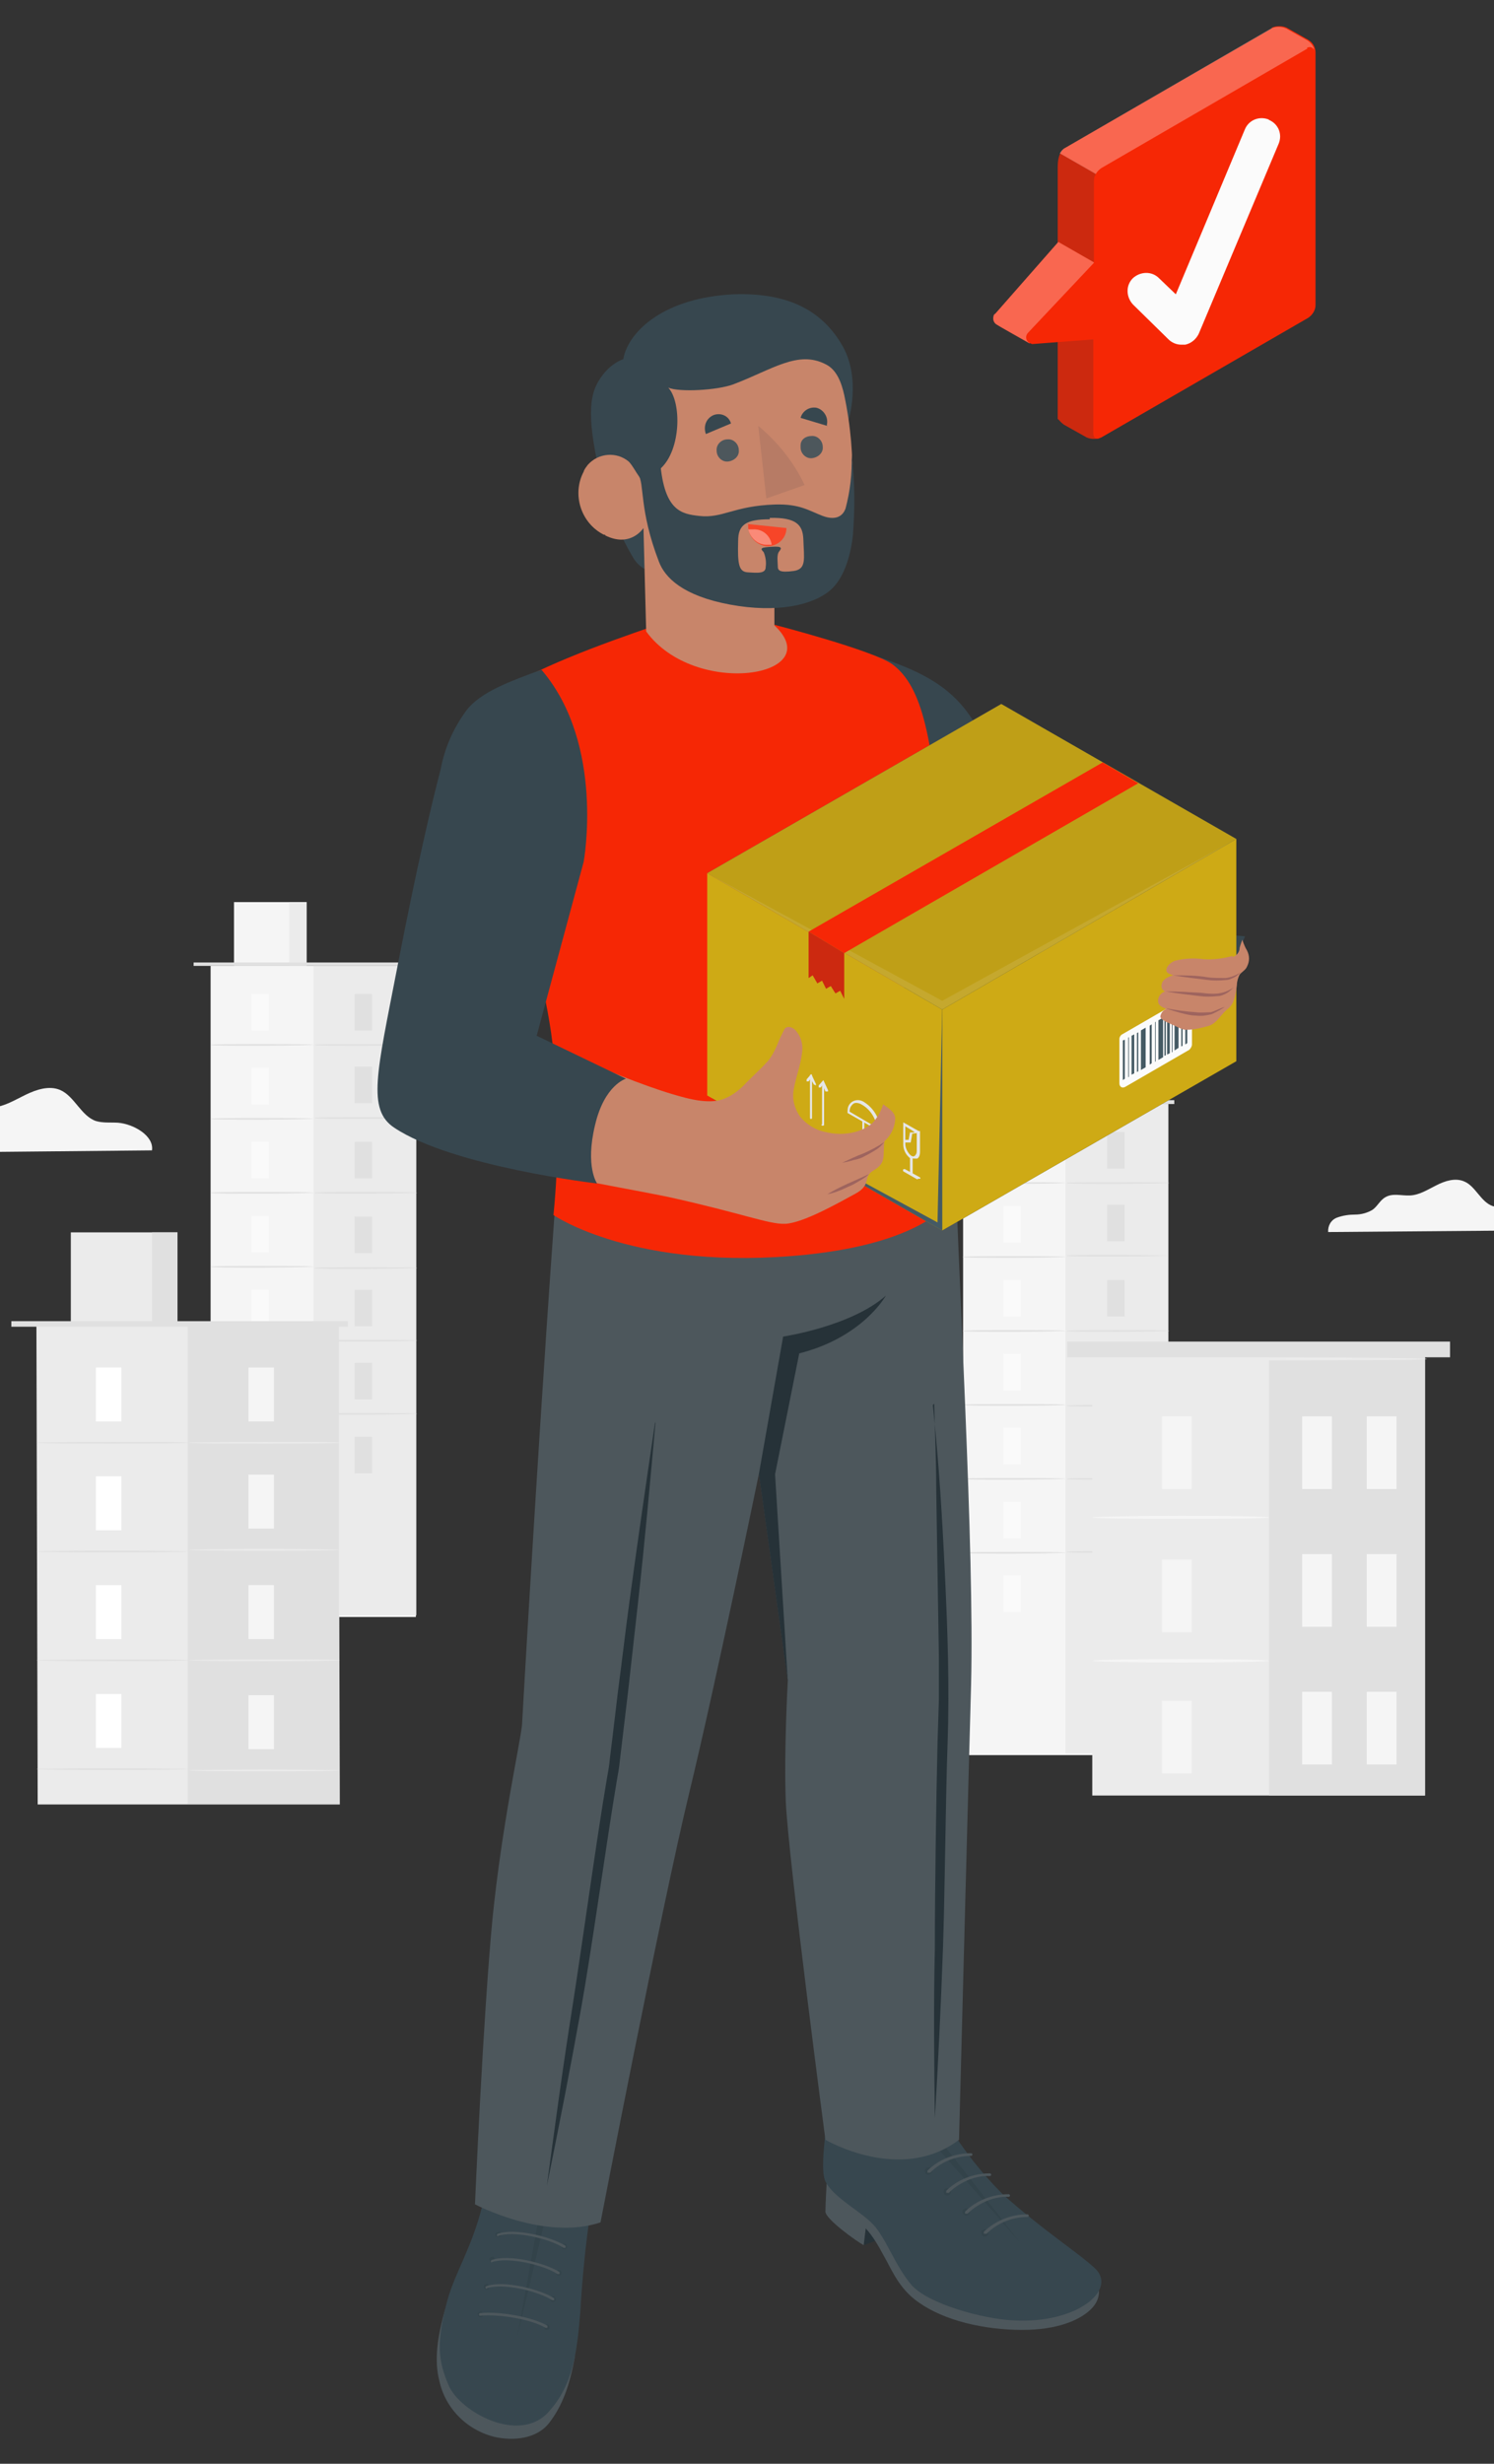 <?xml version="1.0" encoding="UTF-8"?>
<svg id="Camada_1" data-name="Camada 1" xmlns="http://www.w3.org/2000/svg" viewBox="0 0 370 610">
  <rect x="0" y="0" width="370" height="610" fill="#333333" stroke="none"/>
  <defs>
    <style>
      .cls-1 {
        opacity: .1;
      }

      .cls-1, .cls-2, .cls-3, .cls-4, .cls-5, .cls-6, .cls-7, .cls-8, .cls-9, .cls-10, .cls-11, .cls-12, .cls-13, .cls-14, .cls-15, .cls-16, .cls-17, .cls-18, .cls-19, .cls-20, .cls-21, .cls-22, .cls-23 {
        stroke-width: 0px;
      }

      .cls-1, .cls-3, .cls-16 {
        isolation: isolate;
      }

      .cls-1, .cls-16, .cls-19 {
        fill: #fff;
      }

      .cls-2 {
        fill: #f74528;
      }

      .cls-3 {
        opacity: .2;
      }

      .cls-3, .cls-17 {
        fill: #263238;
      }

      .cls-4 {
        fill: #9e645e;
      }

      .cls-5 {
        fill: #e0e0e0;
      }

      .cls-6 {
        fill: #37474f;
      }

      .cls-7 {
        fill: #bf9f17;
      }

      .cls-8 {
        fill: #455a64;
      }

      .cls-9 {
        fill: #b77b65;
      }

      .cls-10 {
        fill: #f5f5f5;
      }

      .cls-11 {
        fill: #fa8a78;
      }

      .cls-12 {
        fill: #fbfbfb;
      }

      .cls-13 {
        fill: #ebebeb;
      }

      .cls-14 {
        fill: #c8856a;
      }

      .cls-15 {
        fill: #f62705;
      }

      .cls-16 {
        opacity: .3;
      }

      .cls-18 {
        fill: #fafafa;
      }

      .cls-20 {
        fill: #f62706;
      }

      .cls-21 {
        fill: #ceaa15;
      }

      .cls-22 {
        fill: #e5e6e7;
      }

      .cls-23 {
        fill: #4d575c;
      }
    </style>
  </defs>
  <g id="freepik--background-complete--inject-187">
    <rect class="cls-10" x="52.16" y="239.14" width="50.83" height="161.21"/>
    <rect class="cls-13" x="77.63" y="239.14" width="25.47" height="160.79"/>
    <rect class="cls-10" x="57.95" y="223.35" width="17.99" height="15.78"/>
    <rect class="cls-13" x="71.63" y="223.35" width="4.31" height="15.78"/>
    <polyline class="cls-5" points="47.95 239.14 47.95 238.3 104.56 238.3 104.56 239.14"/>
    <rect class="cls-18" x="62.26" y="246.08" width="4.31" height="9.05"/>
    <path class="cls-5" d="M77.63,258.71s-5.68.21-12.73.21-12.73,0-12.73-.21,5.68-.21,12.73-.21,12.73,0,12.73.21Z"/>
    <rect class="cls-5" x="87.83" y="246.08" width="4.31" height="9.05"/>
    <path class="cls-5" d="M103.3,258.71s-5.68.21-12.73.21-12.73,0-12.73-.21,5.68-.21,12.73-.21,12.73,0,12.73.21Z"/>
    <rect class="cls-5" x="87.83" y="264.08" width="4.31" height="9.05"/>
    <path class="cls-5" d="M103.3,276.81s-5.68.21-12.73.21-12.73,0-12.73-.21,5.68-.21,12.73-.21,12.73,0,12.73.21Z"/>
    <rect class="cls-5" x="87.83" y="282.7" width="4.31" height="9.05"/>
    <path class="cls-5" d="M103.3,295.33s-5.68.21-12.73.21-12.73,0-12.73-.21,5.68-.21,12.73-.21,12.73,0,12.73.21Z"/>
    <rect class="cls-5" x="87.83" y="301.22" width="4.31" height="9.05"/>
    <path class="cls-5" d="M103.3,313.96s-5.68.21-12.73.21-12.73,0-12.73-.21,5.68-.21,12.73-.21,12.73,0,12.73.21Z"/>
    <rect class="cls-5" x="87.83" y="319.32" width="4.31" height="9.05"/>
    <path class="cls-5" d="M103.3,331.95s-5.68.21-12.73.21-12.73,0-12.73-.21,5.68-.21,12.73-.21,12.73,0,12.73.21Z"/>
    <rect class="cls-5" x="87.83" y="337.42" width="4.31" height="9.05"/>
    <rect class="cls-5" x="87.83" y="355.73" width="4.31" height="9.05"/>
    <path class="cls-5" d="M103.3,350.05s-5.68.21-12.73.21-12.73,0-12.73-.21,5.68-.21,12.73-.21,12.73,0,12.73.21Z"/>
    <rect class="cls-18" x="62.26" y="264.39" width="4.31" height="9.05"/>
    <path class="cls-5" d="M77.63,277.02s-5.68.21-12.73.21-12.73,0-12.73-.21,5.68-.21,12.73-.21,12.73,0,12.73.21Z"/>
    <rect class="cls-18" x="62.26" y="282.7" width="4.31" height="9.05"/>
    <path class="cls-5" d="M77.63,295.33s-5.68.21-12.73.21-12.73,0-12.73-.21,5.68-.21,12.73-.21,12.73,0,12.73.21Z"/>
    <rect class="cls-18" x="62.26" y="301.01" width="4.31" height="9.05"/>
    <path class="cls-5" d="M77.63,313.64s-5.68.21-12.73.21-12.73,0-12.73-.21,5.68-.21,12.73-.21,12.73,0,12.73.21Z"/>
    <rect class="cls-18" x="62.26" y="319.32" width="4.31" height="9.05"/>
    <path class="cls-5" d="M77.63,331.95s-5.68.21-12.73.21-12.73,0-12.73-.21,5.68-.21,12.73-.21,12.73,0,12.73.21Z"/>
    <rect class="cls-18" x="62.26" y="337.63" width="4.31" height="9.05"/>
    <path class="cls-5" d="M77.63,350.26s-5.68.21-12.73.21-12.73,0-12.73-.21,5.68-.21,12.73-.21,12.73,0,12.73.21Z"/>
    <rect class="cls-18" x="62.26" y="355.94" width="4.31" height="9.05"/>
    <rect class="cls-10" x="238.52" y="273.34" width="50.83" height="161.21"/>
    <rect class="cls-13" x="263.88" y="273.34" width="25.47" height="160.79"/>
    <rect class="cls-10" x="244.31" y="257.55" width="17.99" height="15.78"/>
    <rect class="cls-13" x="257.99" y="257.55" width="4.31" height="15.78"/>
    <polyline class="cls-5" points="234.21 273.34 234.21 272.39 290.82 272.39 290.82 273.34"/>
    <rect class="cls-18" x="248.52" y="280.28" width="4.31" height="9.05"/>
    <path class="cls-5" d="M263.88,292.91s-5.68.21-12.73.21-12.73,0-12.73-.21,5.68-.21,12.73-.21,12.73,0,12.73.21Z"/>
    <rect class="cls-5" x="274.19" y="280.28" width="4.31" height="9.05"/>
    <path class="cls-5" d="M289.56,292.91s-5.68.21-12.73.21-12.73,0-12.73-.21,5.68-.21,12.73-.21,12.73,0,12.73.21Z"/>
    <rect class="cls-5" x="274.19" y="298.28" width="4.31" height="9.05"/>
    <path class="cls-5" d="M289.56,310.9s-5.68.21-12.73.21-12.73,0-12.73-.21,5.68-.21,12.73-.21,12.73.21,12.73.21Z"/>
    <rect class="cls-5" x="274.19" y="316.9" width="4.31" height="9.05"/>
    <path class="cls-5" d="M289.56,329.53s-5.68.21-12.73.21-12.73,0-12.73-.21,5.68-.21,12.73-.21,12.73,0,12.73.21Z"/>
    <rect class="cls-5" x="274.19" y="335.42" width="4.31" height="9.05"/>
    <path class="cls-5" d="M289.56,348.05c0,.11-5.68.21-12.73.21s-12.73,0-12.73-.21,5.68-.21,12.73-.21,12.73,0,12.73.21Z"/>
    <rect class="cls-5" x="274.19" y="353.52" width="4.31" height="9.05"/>
    <path class="cls-5" d="M289.56,366.15s-5.68.21-12.73.21-12.73,0-12.73-.21,5.68-.21,12.73-.21,12.73,0,12.73.21Z"/>
    <rect class="cls-5" x="274.19" y="371.62" width="4.31" height="9.05"/>
    <rect class="cls-5" x="274.19" y="389.93" width="4.31" height="9.05"/>
    <path class="cls-5" d="M289.56,384.25s-5.68.21-12.73.21-12.73,0-12.73-.21,5.68-.21,12.73-.21,12.73,0,12.73.21Z"/>
    <rect class="cls-18" x="248.52" y="298.59" width="4.31" height="9.05"/>
    <path class="cls-5" d="M263.88,311.22s-5.68.21-12.73.21-12.73,0-12.73-.21,5.68-.21,12.73-.21,12.73,0,12.73.21Z"/>
    <rect class="cls-18" x="248.52" y="316.9" width="4.31" height="9.05"/>
    <path class="cls-5" d="M263.88,329.53s-5.68.21-12.73.21-12.73,0-12.73-.21,5.68-.21,12.73-.21,12.73,0,12.73.21Z"/>
    <rect class="cls-18" x="248.52" y="335.21" width="4.31" height="9.05"/>
    <path class="cls-5" d="M263.88,347.84c0,.11-5.68.21-12.73.21s-12.73,0-12.73-.21,5.68-.21,12.73-.21,12.73,0,12.73.21Z"/>
    <rect class="cls-18" x="248.52" y="353.52" width="4.31" height="9.05"/>
    <path class="cls-5" d="M263.88,366.15s-5.68.21-12.73.21-12.73,0-12.73-.21,5.68-.21,12.73-.21,12.73,0,12.73.21Z"/>
    <rect class="cls-18" x="248.52" y="371.83" width="4.31" height="9.05"/>
    <path class="cls-5" d="M263.88,384.46s-5.68.21-12.73.21-12.73,0-12.73-.21,5.68-.21,12.73-.21,12.73,0,12.73.21Z"/>
    <rect class="cls-18" x="248.52" y="390.04" width="4.31" height="9.05"/>
    <rect class="cls-13" x="270.51" y="335.95" width="82.39" height="108.6"/>
    <rect class="cls-5" x="314.29" y="335.95" width="38.62" height="108.6"/>
    <rect class="cls-10" x="287.77" y="350.68" width="7.37" height="17.99"/>
    <rect class="cls-10" x="287.77" y="421.08" width="7.37" height="17.99"/>
    <path class="cls-10" d="M314.29,375.73c0,.21-9.79.32-21.89.32s-21.89-.11-21.89-.32,9.79-.42,21.89-.42,21.89.11,21.89.42Z"/>
    <rect class="cls-10" x="287.77" y="386.14" width="7.37" height="17.99"/>
    <path class="cls-10" d="M314.29,411.19c0,.21-9.79.42-21.89.42s-21.89-.21-21.89-.42,9.79-.42,21.89-.42,21.89.21,21.89.42Z"/>
    <rect class="cls-10" x="322.49" y="350.68" width="7.37" height="17.99"/>
    <rect class="cls-10" x="338.49" y="350.68" width="7.37" height="17.99"/>
    <rect class="cls-10" x="322.49" y="384.78" width="7.37" height="17.99"/>
    <rect class="cls-10" x="338.49" y="384.78" width="7.37" height="17.99"/>
    <rect class="cls-10" x="322.49" y="418.87" width="7.37" height="17.99"/>
    <rect class="cls-10" x="338.49" y="418.87" width="7.37" height="17.99"/>
    <rect class="cls-5" x="264.3" y="332.16" width="94.81" height="3.89"/>
    <path class="cls-13" d="M353.43,336.48c0,.21-18.42.32-41.14.32s-41.14-.11-41.14-.32,18.42-.42,41.14-.42,41.14.21,41.14.42Z"/>
    <polygon class="cls-13" points="84.15 446.76 9.33 446.76 9.02 328.37 83.83 328.37 84.15 446.76"/>
    <rect class="cls-5" x="46.48" y="328.37" width="37.46" height="118.28"/>
    <rect class="cls-13" x="17.54" y="305.12" width="26.41" height="23.26"/>
    <rect class="cls-5" x="37.64" y="305.12" width="6.31" height="23.26"/>
    <rect class="cls-5" x="2.81" y="327.11" width="83.34" height="1.37"/>
    <rect class="cls-19" x="23.75" y="338.58" width="6.31" height="13.36"/>
    <path class="cls-5" d="M46.48,357.21c0,.11-8.42.21-18.73.21s-18.73-.11-18.73-.21,8.42-.21,18.73-.21,18.73,0,18.73.21Z"/>
    <rect class="cls-10" x="61.53" y="338.58" width="6.31" height="13.36"/>
    <path class="cls-13" d="M84.15,357.21c0,.11-8.42.21-18.73.21s-18.73-.11-18.73-.21,8.42-.21,18.73-.21,18.73,0,18.73.21Z"/>
    <rect class="cls-10" x="61.53" y="365.1" width="6.31" height="13.36"/>
    <path class="cls-13" d="M84.15,383.72c0,.11-8.42.21-18.73.21s-18.73-.11-18.73-.21,8.42-.21,18.73-.21,18.73.11,18.73.21Z"/>
    <rect class="cls-10" x="61.53" y="392.46" width="6.31" height="13.36"/>
    <path class="cls-13" d="M84.15,411.08c0,.11-8.42.21-18.73.21s-18.73-.11-18.73-.21,8.42-.21,18.73-.21,18.73,0,18.73.21Z"/>
    <rect class="cls-10" x="61.53" y="419.71" width="6.31" height="13.36"/>
    <path class="cls-13" d="M84.15,438.34c0,.11-8.42.21-18.73.21s-18.73-.11-18.73-.21,8.42-.21,18.73-.21,18.73.11,18.73.21Z"/>
    <rect class="cls-19" x="23.75" y="365.52" width="6.31" height="13.36"/>
    <path class="cls-5" d="M46.48,384.14c0,.11-8.42.21-18.73.21s-18.73-.11-18.73-.21,8.42-.21,18.73-.21,18.73.11,18.73.21Z"/>
    <rect class="cls-19" x="23.75" y="392.46" width="6.31" height="13.36"/>
    <path class="cls-5" d="M46.48,411.08c0,.11-8.42.21-18.73.21s-18.73-.11-18.73-.21,8.42-.21,18.73-.21,18.73,0,18.73.21Z"/>
    <rect class="cls-19" x="23.75" y="419.4" width="6.31" height="13.36"/>
    <path class="cls-5" d="M46.48,438.02c0,.11-8.42.21-18.73.21s-18.73-.11-18.73-.21,8.42-.21,18.73-.21,18.73.11,18.73.21Z"/>
    <path class="cls-10" d="M380.68,304.49c.42-2.84-3.68-5.26-6.73-5.47-1.47,0-2.95,0-4.31-.42-2.95-1.05-4.21-4.95-7.05-6.1-2.21-.95-4.74-.11-6.84.95-2.1,1.05-4.21,2.42-6.52,2.53-2.1.11-4.31-.63-6.1.42-1.37.74-2,2.32-3.26,3.16-1.26.74-2.74,1.16-4.31,1.16-1.47,0-2.95.21-4.42.74-1.47.53-2.32,2-2.21,3.58l51.77-.42v-.11Z"/>
    <path class="cls-13" d="M248.14,236.91c.63-4.52-5.79-8.21-10.52-8.63-2.32-.21-4.63.21-6.84-.53-4.63-1.58-6.52-7.68-11.05-9.58-3.37-1.47-7.37-.21-10.63,1.47-3.26,1.68-6.52,3.79-10.31,4-3.16.21-6.73-.95-9.47.53-2.1,1.16-3.16,3.58-5.16,5.05-2,1.47-4.31,1.68-6.73,1.79s-4.74.21-6.95,1.16c-2.21.95-3.89,3.26-3.47,5.58l80.92-.84h.21Z"/>
    <path class="cls-10" d="M37.64,284.81c.53-3.58-4.52-6.52-8.42-6.84-1.79-.11-3.68.11-5.47-.42-3.68-1.26-5.26-6.1-8.84-7.68-2.74-1.16-5.89-.11-8.52,1.16-2.63,1.26-5.26,2.95-8.21,3.16-2.53.21-5.37-.84-7.58.42-1.68.95-2.53,2.84-4.1,4-1.58.95-3.47,1.47-5.37,1.47s-3.79.32-5.47.95c-1.68.74-3.16,2.53-2.74,4.42l64.61-.63h.11Z"/>
  </g>
  <g id="freepik--Character--inject-121">
    <g id="freepik--Chartacter--inject-121">
      <g id="freepik--Bottom--inject-121">
        <polygon class="cls-17" points="213.89 555.89 222.71 552.56 219.71 546.58 214.39 551.57 213.89 555.89"/>
        <path class="cls-23" d="M204.75,540.09s-.33,5.65-.33,7.48,7.65,7.32,9.48,8.31l.5-4.16c1.83,2,3.16,4.32,4.49,6.82,1.5,2.49,3.33,7.32,7.48,10.64,5.99,4.82,15.46,7.32,24.94,7.65s14.96-2,17.79-4.16,3.49-4.49,2.83-6.98-67.01-25.61-67.01-25.61h-.17Z"/>
        <path class="cls-6" d="M230.19,520.47v-3.33c1.83,0,2.16,4.66,4.66,8.98,3.82,6.32,8.31,11.97,13.47,17.13,9.81,8.81,18.46,14.3,22.78,18.29,5.82,5.32-4.32,13.8-19.95,12.97-7.81-.33-21.45-4.16-25.44-8.81s-6.32-11.64-9.48-14.96c-3.16-3.33-9.81-6.65-11.81-10.64-1-2.16-.5-7.48,0-11.81.5-3.99.67-10.14,2.99-9.81v2c1.16,1.83,3.33,4.66,9.48,5.65,3.16.5,12.47.67,12.97-5.82l.33.17Z"/>
        <path class="cls-3" d="M222.37,526.46c2.99-.33,6.15-1.33,7.48-3.99h0c-.33,2.33.5,4.66,2,6.32,2.83,3.33,20.62,26.27,20.62,26.27,0,0-16.46-18.95-19.62-22.45-4.66-5.32-6.15-5.82-10.48-5.99h0v-.17Z"/>
        <path class="cls-3" d="M226.2,532.61c0,.5-.5.83-1,.83s-.83-.5-.83-1h0c0-.5.5-.83,1-.83h0c.5,0,.83.5.83,1Z"/>
        <path class="cls-3" d="M230.85,537.6c0,.5-.5.83-1,.83h0c-.5,0-.83-.5-.83-1h0c0-.5.5-.83,1-.83s.83.5.83,1h0Z"/>
        <path class="cls-3" d="M235.51,542.75c0,.5-.5.83-1,.83s-.83-.5-.83-1h0c0-.5.5-.83,1-.83h0c.5,0,.83.5.83,1Z"/>
        <path class="cls-3" d="M240.17,547.74c0,.5-.5.83-1,.83h0c-.5,0-.83-.5-.83-1s.5-.83,1-.83.83.5.83,1Z"/>
        <path class="cls-3" d="M244.82,552.9c0,.5-.5.83-1,.83s-.83-.5-.83-1h0c0-.5.5-.83,1-.83h0c.5,0,.83.5.83,1h0Z"/>
        <path class="cls-23" d="M225.2,532.78h-.17v-.5h0c2.83-2.83,6.82-4.32,10.81-4.32h0c.17,0,.33.17.33.33s-.17.33-.33.33h0c-3.82,0-7.48,1.5-10.14,4.16h-.5Z"/>
        <path class="cls-23" d="M229.86,537.93h-.17v-.5h0c2.83-2.83,6.82-4.32,10.81-4.32h0c.17,0,.33.17.33.33s-.17.33-.33.33c-3.82,0-7.48,1.5-10.14,4.16h-.5Z"/>
        <path class="cls-23" d="M234.51,542.92h-.17v-.5h0c2.83-2.83,6.82-4.32,10.81-4.32h0c.17,0,.33.17.33.33h0c0,.17-.17.33-.33.33h0c-5.65-.33-10.14,3.99-10.14,4.16h-.5Z"/>
        <path class="cls-23" d="M239.17,548.08h-.17v-.5h0c2.83-2.83,6.82-4.32,10.81-4.32h0c.17,0,.33.17.33.33s-.17.33-.33.33c-5.65-.33-10.14,3.99-10.14,4.16h-.5Z"/>
        <path class="cls-23" d="M243.82,553.06h-.17v-.5c2.99-2.83,6.82-4.32,10.81-4.32h0c.17,0,.33.17.33.33h0c0,.17-.17.33-.33.33-3.82,0-7.48,1.5-10.14,4.16h-.5Z"/>
        <path class="cls-23" d="M142.4,583.33c-1.33,7.48-3.16,12.3-6.32,16.46-3.16,4.16-8.98,4.49-13.14,3.66-6.98-1.5-12.64-6.98-14.13-13.97-1.33-5.15-.5-10.97,1.5-17.96l32.09,11.81h0Z"/>
        <path class="cls-6" d="M125.77,526.13c-2.16,0-3.99,9.98-6.32,19.95-2.66,10.64-6.65,16.29-8.65,23.44-2.66,9.98-2.49,14.63.33,21.12,2.83,6.48,17.46,14.63,24.77,6.48,5.99-6.65,6.98-14.47,7.81-24.61.5-8.65,1.33-17.29,2.66-25.77,1.33-7.48,2.66-14.8,1-15.96-.33,1.16-.5,2.49-.83,3.49-.17.83-1,4.99-2.16,4.82,0-1,0-2,.33-2.83.17-.83,0-1.66-.33-2.49-.5-.67-1.33-1.16-2.16-1.33-2-.67-3.99-1.16-6.15-1.66-1-.17-2-.33-3.16-.5-1.83-.33-3.66-.5-5.49-.33-.5,0-1,.5-1.33.83,0,.33-.17.83-.33,1.16,0,.67-.33,1.33-.5,2,0,.33-.33.67-.67.5s-.33-.33-.33-.67c0-1.16.33-2.16.67-3.49,0-.67.33-1.5.33-2.16s.17-1.33.33-2h.17Z"/>
        <path class="cls-3" d="M118.29,572.85c0,.33.17.83.5.83s.83,0,.83-.5h0c0-.33-.17-.83-.5-.83s-.83.17-.83.5Z"/>
        <path class="cls-3" d="M119.79,566.03c0,.33.17.83.5.83s.83,0,.83-.5h0c0-.33-.17-.83-.5-.83s-.83,0-.83.5h0Z"/>
        <path class="cls-3" d="M121.28,559.38c0,.33.17.83.5.83s.83-.33.83-.67-.17-.67-.5-.83c-.33,0-.83.17-.83.5v.17Z"/>
        <path class="cls-3" d="M122.61,553.06c0,.33.33.83.67.83s.67-.17.83-.5c0-.33-.17-.83-.5-.83s-.83.17-.83.5h-.17Z"/>
        <path class="cls-3" d="M139.07,556.06c0,.33.17.83.5.83s.83,0,.83-.5h0c0-.33-.17-.83-.5-.83s-.83,0-.83.5h0Z"/>
        <path class="cls-3" d="M137.74,562.54c0,.33,0,.83.5.83h0c.33,0,.83-.17.83-.5s0-.83-.5-.83h0c-.33,0-.83.17-.83.5Z"/>
        <path class="cls-3" d="M136.25,569.03c0,.33.17.83.5.83s.83,0,.83-.5h0c0-.33-.17-.83-.5-.83s-.83,0-.83.5h0Z"/>
        <path class="cls-3" d="M134.75,576.01c0,.33.17.83.5.83s.83,0,.83-.5h0c0-.33-.17-.83-.5-.83s-.83,0-.83.5h0Z"/>
        <polygon class="cls-3" points="128.1 578.5 139.57 530.45 136.91 529.95 128.1 578.5"/>
        <path class="cls-23" d="M118.79,573.35h0c4.99-.5,13.14,1,16.29,2.99h.5v-.5c-3.16-2-11.47-3.66-16.63-3.16-.17,0-.33.17-.33.33,0,0,0,.33.17.33h0Z"/>
        <path class="cls-23" d="M120.45,566.53h.17c3.82-1.33,12.64.67,16.13,2.99h.5v-.5h0c-3.66-2.33-12.64-4.49-16.79-2.99-.17,0-.33.33-.17.5h0s0,.17.33.17l-.17-.17Z"/>
        <path class="cls-23" d="M121.78,560.05h.17c3.82-1.33,12.64.67,16.13,2.99h.5v-.5h0c-3.66-2.33-12.64-4.49-16.79-2.99-.17,0-.33.33-.17.5,0,0,0,.17.33.17l-.17-.17Z"/>
        <path class="cls-23" d="M123.28,553.56h.17c3.82-1.33,12.64.67,16.13,2.99h.5v-.5h0c-3.66-2.33-12.64-4.49-16.79-2.99-.17,0-.33.33-.17.5,0,0,0,.17.33.17l-.17-.17Z"/>
        <path class="cls-23" d="M138.91,279.55c-4.82,62.02-9.64,147.65-9.64,147.65-.5,4.66-4.99,24.77-7.32,48.05-2.33,24.44-4.32,70.5-4.32,70.5,0,0,17.13,9.14,31.09,4.49,0,0,14.96-77.32,21.95-106.25,6.65-27.43,17.29-79.15,17.29-79.15l7.15,51.21s-1,17.62-.5,30.1c.67,14.47,9.81,83.63,9.81,83.63,0,0,18.62,10.97,33.09,0,0,0,2.49-95.44,2.99-112.73.83-33.92-3.16-99.76-4.49-143.66l-97.1,6.32v-.17Z"/>
        <path class="cls-17" d="M162.35,352.04c-1.33,14.8-2.66,29.76-4.32,44.56-.83,7.48-1.66,14.8-2.49,22.28l-1.33,11.14-.67,5.65c-.17,1.83-.5,3.66-.83,5.49-2.49,14.8-6.15,41.4-8.81,56.2-2.66,14.8-5.49,29.26-8.48,43.9,2-14.8,3.99-29.6,6.32-44.23,2.33-14.8,5.99-41.57,8.48-56.2.33-1.83.67-3.66.83-5.49l.67-5.49,1.33-11.14c1-7.48,1.83-14.8,2.83-22.11,2-14.8,4.16-29.6,6.32-44.23l.17-.33Z"/>
        <path class="cls-17" d="M231.02,347.88c1.5,13.97,2.33,27.77,2.99,41.73.67,13.97,1.16,27.93.67,41.9-.5,13.97-.67,37.41-1.16,51.21-.5,13.8-1.16,27.93-2,41.73-.17-13.97-.33-27.93,0-41.9,0-13.97.33-37.24.67-51.21l.33-10.48v-10.48l-.33-20.95-.33-20.95c0-6.98-.33-13.97-.5-20.95l-.33.33Z"/>
        <path class="cls-17" d="M187.96,364.84l5.99-33.92s16.79-2.49,25.44-10.14c0,0-5.65,10.31-21.45,14.3l-5.99,29.93,3.16,51.21-7.15-51.21v-.17Z"/>
      </g>
      <g id="freepik--Top--inject-121">
        <path class="cls-6" d="M212.07,160.83c15.46,4.99,24.44,8.48,30.76,20.78,7.98,15.96,20.95,46.39,20.95,46.39l44.56,3.82-8.65,21.62s-20.62,2.83-43.9,4.32c-14.63.83-16.63-2.33-20.78-11.81s-17.29-38.41-17.29-38.41l-5.65-46.56v-.17Z"/>
        <path class="cls-15" d="M163.35,154.51c-16.46,5.65-29.43,10.48-42.07,17.96,1.5,17.79,4.32,35.25,8.31,52.54,1.5,5.99,6.32,22.78,7.48,35.58,1.33,13.47,1.33,26.94,0,40.24,0,0,20.29,14.13,62.68,9.81,33.25-3.49,37.24-15.8,37.24-15.8,0,0-2.16-55.53-3.66-80.14-2-32.26-4.99-44.73-12.3-50.21-4.82-3.49-29.26-9.81-29.26-9.81l-28.27-.5-.17.33Z"/>
        <g id="freepik--Head--inject-121">
          <path class="cls-6" d="M156.03,88.5s-4.82.33-8.15,6.48c-1.66,3.16-2.83,8.65,1.33,24.94,1.66,6.32,4.16,12.3,7.48,17.96,1,1.83,2.66,3.16,4.66,3.66v-12.47l-.5-8.65s6.98-6.32,7.81-12.47c.67-4.32,0-8.81-2.16-12.64l-10.31-6.98-.17.17Z"/>
          <path class="cls-6" d="M154.37,88.83c1.33-6.98,10.31-15.13,27.27-15.96,13.97-.5,22.11,4.32,26.94,12.64,4.82,8.31,1.5,18.79,1.5,18.79l-43.9-3.49s-11.81-11.97-11.81-11.97Z"/>
          <path class="cls-14" d="M149.88,132.56c6.32,3.16,9.48-1.83,9.48-1.83l.67,25.61c12.14,16.63,45.23,11.14,31.76-1.5v-5.82c1.83,0,3.66-.17,5.65-.5,5.65-.83,9.31-5.32,11.14-11.47,2.66-9.14,3.82-23.61.5-39.24-.67-2.99-1.83-6.32-4.66-7.65-6.82-3.49-13.14,1.33-22.78,4.99-3.99,1.5-13.47,2-16.13.83,3.33,3.66,3.16,15.3-1.83,19.95-.67,1.16-1.5,2.33-2.49,3.16-2.16,1.83-3.66-2.99-5.49-4.82-2.99-2.49-7.48-2.16-10.14.83-.33.5-.83,1-1,1.66-2.99,5.65-.67,12.8,4.99,15.63h.33v.17Z"/>
          <path class="cls-6" d="M181.14,104.8l-6.32,2.66c-.67-1.83,0-3.82,1.83-4.66,1.66-.67,3.66,0,4.32,1.83v.17h.17Z"/>
          <path class="cls-6" d="M204.92,105.46l-6.65-2c.5-1.83,2.33-2.83,3.99-2.49h0c1.83.5,2.99,2.49,2.49,4.32l.17.17Z"/>
          <path class="cls-23" d="M177.48,111.61c0,1.5,1.33,2.83,2.83,2.66s2.83-1.33,2.66-2.83c0-1.5-1.33-2.83-2.83-2.66-1.5,0-2.83,1.33-2.66,2.83h0Z"/>
          <path class="cls-23" d="M198.27,110.78c0,1.5,1.33,2.83,2.83,2.66s2.83-1.33,2.66-2.83c0-1.5-1.33-2.83-2.83-2.66-1.33,0-2.66.83-2.66,2.33v.5Z"/>
          <path class="cls-9" d="M187.79,105.46l2,17.96,9.48-3.33c-2.66-5.65-6.65-10.64-11.47-14.63Z"/>
          <path class="cls-6" d="M163.51,114.44c1,12.14,5.32,12.8,9.64,13.3,5.82.67,8.48-2.49,18.79-2.83,6.15-.17,8.31,1.5,11.81,2.83,2.66,1,4.82.5,5.65-1.83,1.16-4.32,1.66-8.81,1.5-13.3.83,6.65.83,13.3.33,19.95-.67,5.82-2.49,10.81-5.49,13.47-4.32,3.82-13.3,5.82-24.94,3.66s-16.13-6.65-17.62-10.64c-4.99-12.97-3.49-19.29-5.15-21.62s5.65-2.99,5.65-2.99h-.17Z"/>
          <path class="cls-14" d="M190.62,128.57c-5.82,0-7.81,1.33-7.81,5.32-.17,5.82.17,7.65,2.33,7.81,2.66.17,4.49.33,4.49-1.33.17-1.16,0-2.49-.5-3.66-1-1-.67-1.16,2-1.33s2.49.33,1.83,1.16-.33,2.66-.33,3.66.33,1.66,3.99,1.16c3.16-.5,2.49-2.99,2.33-7.98-.17-3.33-1.66-5.32-8.31-5.15v.33Z"/>
          <path class="cls-2" d="M185.13,129.74l9.64,1c0,2.66-2.33,4.66-4.99,4.49h0c-2.66-.33-4.66-2.66-4.49-5.32l-.17-.17Z"/>
          <path class="cls-11" d="M186.46,131.07h-1.16c.5,2,2.16,3.66,4.32,3.82h1.5c-.33-2.33-2.33-3.99-4.66-3.82Z"/>
        </g>
      </g>
      <g id="freepik--Arms--inject-121">
        <g id="freepik--Box--inject-35">
          <g id="freepik--box--inject-35">
            <g id="freepik--box--inject-35-2">
              <g id="freepik--box--inject-35-3">
                <g id="freepik--back-box--inject-35">
                  <polygon class="cls-17" points="233.35 304.65 176.32 271.9 247.98 230.5 305.01 263.42 233.35 304.65"/>
                  <polygon class="cls-6" points="257.46 235.98 306.18 207.72 247.98 174.3 247.98 230.5 257.46 235.98"/>
                  <polygon class="cls-23" points="175.15 216.2 223.87 244.46 247.98 230.5 247.98 174.3 175.15 216.2"/>
                </g>
                <g id="freepik--front-box--inject-35">
                  <polygon class="cls-21" points="233.35 249.95 233.35 304.65 306.18 262.75 306.18 207.72 233.35 249.95"/>
                  <polygon class="cls-21" points="175.15 216.2 175.15 271.23 233.35 304.65 233.35 249.95 175.15 216.2"/>
                  <polygon class="cls-8" points="233.35 304.65 189.95 279.71 232.18 302.66 233.35 249.95 233.35 304.65"/>
                </g>
                <path class="cls-22" d="M225.53,286.86c-1.16-.83-1.83-2.16-1.83-3.49v-5.49l3.82,2.16h.33v.33h0v4.82c0,.67-.17,1.33-.67,1.66h-.67c-.33,0-.67,0-.83-.33l-.17.33ZM225.87,281.04l-.33,1.83h-1.33v.33c0,1.16.67,2.33,1.5,2.99.17.17.5.17.83,0,.33-.33.5-.67.5-1.16v-4.49l-1.16.17v.33ZM225.37,280.38h1.16c0-.17-2.33-1.5-2.33-1.5v3.33h.83l.33-1.83Z"/>
                <path class="cls-22" d="M225.37,290.69v-4.16s0-.33.33-.33c.17,0,.33,0,.33.33v4.16h0c0,.17,0,.33-.33.33,0,0-.33,0-.33-.33Z"/>
                <path class="cls-22" d="M227.2,292.02l-3.49-2s-.17-.33,0-.5h0s.33-.17.5,0l3.66,2h0s.17.33,0,.33h-.5l-.17.17Z"/>
                <path class="cls-22" d="M214.39,284.87c-.5-.5-.83-1.16-.83-1.83v-5.49s0-.17.17-.17.33,0,.33.17v5.32c0,.5.17,1,.5,1.33h.17v-1h0c0-.17,0-.33.33-.33h0c.17,0,.33,0,.33.33v.83c0,.33,0,.5-.33.67h-.83l.17.17Z"/>
                <path class="cls-22" d="M209.9,275.56h0c0-.83,0-1.5.5-2.16.83-1.16,2.49-1.33,3.66-.5,2.33,1.5,3.82,3.99,3.99,6.82v.5s-8.15-4.66-8.15-4.66ZM212.23,273.06c-.33,0-.5,0-.83.17-.67.5-1,1.16-1,2l6.82,3.99c-.33-2.33-1.66-4.49-3.66-5.65-.5-.33-1-.5-1.5-.5h.17Z"/>
                <path class="cls-22" d="M203.59,278.38v-10.31s0-.17.17-.17.33,0,.33.17v10.31c0,.17,0,.33-.33.33-.17,0-.33,0-.33-.33h.17Z"/>
                <path class="cls-22" d="M204.42,270.24l-.67-1.66-.5.67h-.5v-.5l1.16-1.33,1.16,2.49v.33h-.67Z"/>
                <path class="cls-22" d="M200.93,277.05c-.17,0-.33,0-.33-.33v-10.48s0-.17.17-.17.33,0,.33.17v10.48h0c0,.17,0,.33-.33.33h.17Z"/>
                <path class="cls-22" d="M201.59,268.57l-.83-1.5-.5.67h-.5v-.5l1.16-1.33,1.16,2.49h0v.33h0s-.17,0-.33-.17h-.17Z"/>
                <path class="cls-12" d="M295.2,247.62v10.97c0,.5-.33,1-.67,1.33l-15.8,9.14c-.83.5-1.5,0-1.5-.83v-10.97c0-.5.33-1,.67-1.16l15.8-9.14c.67-.5,1.33,0,1.5.83v-.17Z"/>
                <polygon class="cls-8" points="294.04 258.26 293.54 258.6 293.54 248.79 294.04 248.45 294.04 258.26"/>
                <polygon class="cls-8" points="291.88 259.43 290.88 260.09 290.88 250.28 291.88 249.78 291.88 259.43"/>
                <polygon class="cls-8" points="289.71 260.76 289.05 261.09 289.05 251.28 289.71 250.95 289.71 260.76"/>
                <polygon class="cls-8" points="288.05 261.76 286.89 262.42 286.89 252.61 288.05 251.95 288.05 261.76"/>
                <polygon class="cls-8" points="285.23 263.25 284.73 263.59 284.73 253.94 285.23 253.61 285.23 263.25"/>
                <polygon class="cls-8" points="283.73 264.25 282.56 264.92 282.56 255.11 283.73 254.44 283.73 264.25"/>
                <polygon class="cls-8" points="280.9 265.75 280.24 266.08 280.24 256.44 280.9 256.1 280.9 265.75"/>
                <polygon class="cls-8" points="279.57 266.58 279.41 266.74 279.41 256.93 279.57 256.77 279.57 266.58"/>
                <polygon class="cls-8" points="281.9 265.25 281.57 265.41 281.57 255.77 281.9 255.6 281.9 265.25"/>
                <polygon class="cls-8" points="286.22 262.75 286.06 262.92 286.06 253.11 286.22 252.94 286.22 262.75"/>
                <polygon class="cls-8" points="288.72 261.26 288.38 261.42 288.38 251.78 288.72 251.61 288.72 261.26"/>
                <polygon class="cls-8" points="290.38 260.43 290.21 260.59 290.21 250.78 290.38 250.62 290.38 260.43"/>
                <polygon class="cls-8" points="292.87 258.93 292.54 259.1 292.54 249.29 292.87 249.12 292.87 258.93"/>
                <polygon class="cls-8" points="278.57 267.08 278.08 267.41 278.08 257.6 278.57 257.43 278.57 267.08"/>
              </g>
              <polygon class="cls-7" points="175.15 216.2 233.35 249.95 306.18 207.72 247.98 174.3 175.15 216.2"/>
              <polygon class="cls-1" points="233.35 249.95 175.15 216.2 233.35 247.79 306.18 207.72 233.35 249.95"/>
              <polygon class="cls-20" points="273.09 188.76 200.26 230.66 209.07 235.98 281.9 193.92 273.09 188.76"/>
              <polygon class="cls-20" points="209.07 235.98 209.07 247.29 208.08 245.3 206.91 245.96 205.75 244.13 204.58 244.8 203.59 242.8 202.42 243.47 201.26 241.47 200.26 242.14 200.26 230.66 209.07 235.98"/>
              <polygon class="cls-3" points="209.07 235.98 209.07 247.29 208.08 245.3 206.91 245.96 205.75 244.13 204.58 244.8 203.59 242.8 202.42 243.47 201.26 241.47 200.26 242.14 200.26 230.66 209.07 235.98"/>
            </g>
          </g>
        </g>
        <path class="cls-14" d="M133.92,168.15c-15.13,5.15-18.79,6.15-23.28,24.11-2.99,12.47-9.64,43.9-13.14,62.52-2.99,15.8-5.65,22.78,9.64,28.1,18.79,6.65,41.24,9.98,58.36,13.47,18.12,3.99,24.94,6.82,28.93,6.65,4.49-.17,13.47-5.32,17.46-7.48s1.83-4.16,4.32-5.65c3.49-2,2.33-3.66,2.83-7.32,1.5-1.33,2.49-3.16,2.66-5.32.17-1.83-1.66-2.83-2.99-3.82-.5,1.66-1.33,3.16-2.49,4.49-1.16,1.16-2.66,1.83-4.32,2.33-2.49.67-5.15.67-7.65,0-2.49-.5-4.66-2-6.15-3.82-1.33-2-2-4.32-1.5-6.82.5-2.83,1.66-5.82,2-8.65.33-1.83,0-3.82-1.16-5.32-.83-1.33-2.49-1.83-3.16-.83-.67,1.33-1.33,2.66-1.83,3.99-.67,1.5-1.33,2.83-2.33,3.99-2.16,2.33-2.49,2.49-5.15,5.15-1.5,1.66-3.33,3.16-5.32,3.99-1.16.5-3.82,1.5-10.14-.17-14.8-3.82-38.57-15.46-38.57-15.46l10.64-40.4s4.66-26.77-7.65-47.89v.17Z"/>
        <path class="cls-4" d="M219.05,282.71c-.67.83-1.33,1.5-2.16,2s-1.66,1-2.66,1.5c-.83.5-1.83.83-2.83,1-1,.33-1.83.5-2.83.67,1.83-.83,3.49-1.66,5.32-2.33,1.83-.83,3.49-1.66,5.15-2.83Z"/>
        <path class="cls-4" d="M215.22,290.69c-.67.67-1.5,1.16-2.33,1.66-.83.5-1.66,1-2.49,1.33s-1.66.83-2.66,1.16c-.83.33-1.83.67-2.83.83,1.66-1,3.33-1.83,5.15-2.66s3.49-1.5,5.15-2.33Z"/>
        <path class="cls-6" d="M134.08,165.82c-7.65,2.83-15.13,5.49-18.62,10.14-3.16,4.32-5.32,9.14-6.32,14.47-2.16,8.31-5.82,23.61-10.81,49.38s-7.48,34.92-.67,39.41c14.47,9.64,50.21,13.8,50.21,13.8,0,0-2.99-4.16-.5-14.47,2.33-9.98,7.65-11.47,7.65-11.47l-22.11-10.64,11.64-43.06s5.32-28.93-10.31-47.39l-.17-.17Z"/>
        <path class="cls-14" d="M305.34,236.65c-2.33.67-4.82,1-7.32.83-2.33-.33-4.66-.17-6.82.33-.83.17-2.16,1.16-2.33,2.16s.83,1.16,1.66,1.5c-1.83.5-2.66,1.33-2.83,2.16-.17.67,0,1.5.83,1.83-.5.17-1,.5-1.33,1s-.5,1.16-.33,1.83c.17.67,1,1.16,2,1.5-.83.33-1.33,1-1.5,1.83,0,.67.83,1,1.33,1.33,3.33,1.5,4.32,2.16,5.32,2,1.83,0,3.66-.5,5.49-1,2-.83,2.66-2.49,4.16-3.82.83-.67,1.5-1.33,1.83-2.33.5-1.33.67-2.66.83-3.99,0-.83.33-1.83.67-2.49.5-.67,1.5-1.16,1.83-2,.67-1.33.67-2.66,0-3.99-.5-.83-.83-1.66-1.16-2.66,0,0-.5,1.33-.67,2,0,1.16-.83,2-1.83,2.33l.17-.33Z"/>
        <path class="cls-4" d="M307.34,240.64c-.5.5-1,1-1.66,1.33s-1.33.67-2.16.67c-1.5.17-2.99.17-4.32,0-2.83-.33-5.65-.67-8.65-1.16,2.83,0,5.82,0,8.65.5,1.33.17,2.83.17,4.32.17,1.33-.17,2.66-.67,3.82-1.5h0Z"/>
        <path class="cls-4" d="M305.34,244.63c-.5.5-1,1-1.66,1.33s-1.33.67-2.16.67c-1.5.17-2.99.17-4.32,0-2.83-.33-5.65-.67-8.48-1.16,2.83,0,5.82.17,8.65.33,1.33.17,2.83.33,4.32.17,1.33-.17,2.66-.67,3.82-1.5l-.17.17Z"/>
        <path class="cls-4" d="M303.35,249.29c-1,.67-2.16,1.33-3.33,1.83-1.33.33-2.49.5-3.82.33-1.33,0-2.49-.33-3.82-.67-1.16-.33-2.49-.67-3.66-1.16,2.49.5,4.99.83,7.48,1,1.16.17,2.49,0,3.66,0,1.16-.33,2.33-1,3.49-1.33h0Z"/>
      </g>
    </g>
  </g>
  <g id="freepik--speech-bubble--inject-121-7">
    <g id="freepik--speech-bubble--inject-121-8">
      <g id="freepik--speech-bubble--inject-121-9">
        <path class="cls-15" d="M314.99,7.03l-51.21,29.6c-1,.5-1.83,2-1.83,4.66v62.52c0-.33.83,1,1.83,1.5l5.32,2.99c1.16.5,2.49.5,3.66,0l51.21-29.6c1-.67,1.83-1.83,1.83-3.16V13.01c0-1.33-.67-2.49-1.83-3.16l-5.32-2.99c-1.16-.5-2.49-.5-3.66,0v.17Z"/>
        <path class="cls-3" d="M272.75,108.45c-1.16.5-2.49.5-3.66,0l-5.32-2.99c-1-.5-1.83-2-1.83-1.5v-62.52c0-1.16,0-2.33.67-3.49l8.98,5.15c-.33.5-.5,1.16-.5.17v62.52c0,2.66.67,3.33,1.83,2.66h-.17Z"/>
        <path class="cls-16" d="M325.63,12.85c0-.83-.83-1.33-1.83-.67l-51.05,29.6c-.5.33-1,.83-1.33,1.33l-8.98-5.15c.33-.5.67-1,1.33-1.33l51.05-29.6c1.16-.5,2.49-.5,3.66,0l5.32,2.99c1,.67,1.66,1.66,1.83,2.83Z"/>
        <path class="cls-15" d="M254.96,85.01c-1.16-.67-7.98-4.49-8.15-4.66-.83-.5-1-1.5-.67-2.33,0,0,0-.17.33-.33l15.63-17.79,8.98,5.15-16.29,17.29c-.67.67-.67,1.66,0,2.33,0,0,.17,0,.33.17l-.17.17Z"/>
        <path class="cls-16" d="M254.96,85.01c-1.16-.67-7.98-4.49-8.15-4.66-.83-.5-1-1.5-.67-2.33,0,0,0-.17.33-.33l15.63-17.79,8.98,5.15-16.29,17.29c-.67.67-.67,1.66,0,2.33,0,0,.17,0,.33.17l-.17.17Z"/>
        <path class="cls-15" d="M323.8,12.02l-51.05,29.6c-1,.67-1.83,1.83-1.83,3.16v20.29l-16.29,17.29c-.67.67-.67,1.66,0,2.33.33.33.67.33,1,.5l15.13-1.16h0v23.28c0,1.16.83,1.66,1.83,1l51.05-29.6c1-.67,1.83-1.83,1.83-3.16V13.01c0-1.16-.83-1.66-1.83-1.16l.17.17Z"/>
      </g>
      <path id="freepik--Check--inject-121" class="cls-12" d="M314.32,29.64c-2.33-1-4.99,0-5.99,2.33l-17.13,40.9-4.16-3.99c-1.83-1.83-4.66-1.66-6.48,0-1.83,1.83-1.66,4.66,0,6.48l8.81,8.65c.83.83,2,1.33,3.16,1.33h1c1.5-.33,2.66-1.33,3.33-2.66l19.79-47.05c1-2.33,0-4.99-2.49-5.99h.17Z"/>
    </g>
  </g>
</svg>